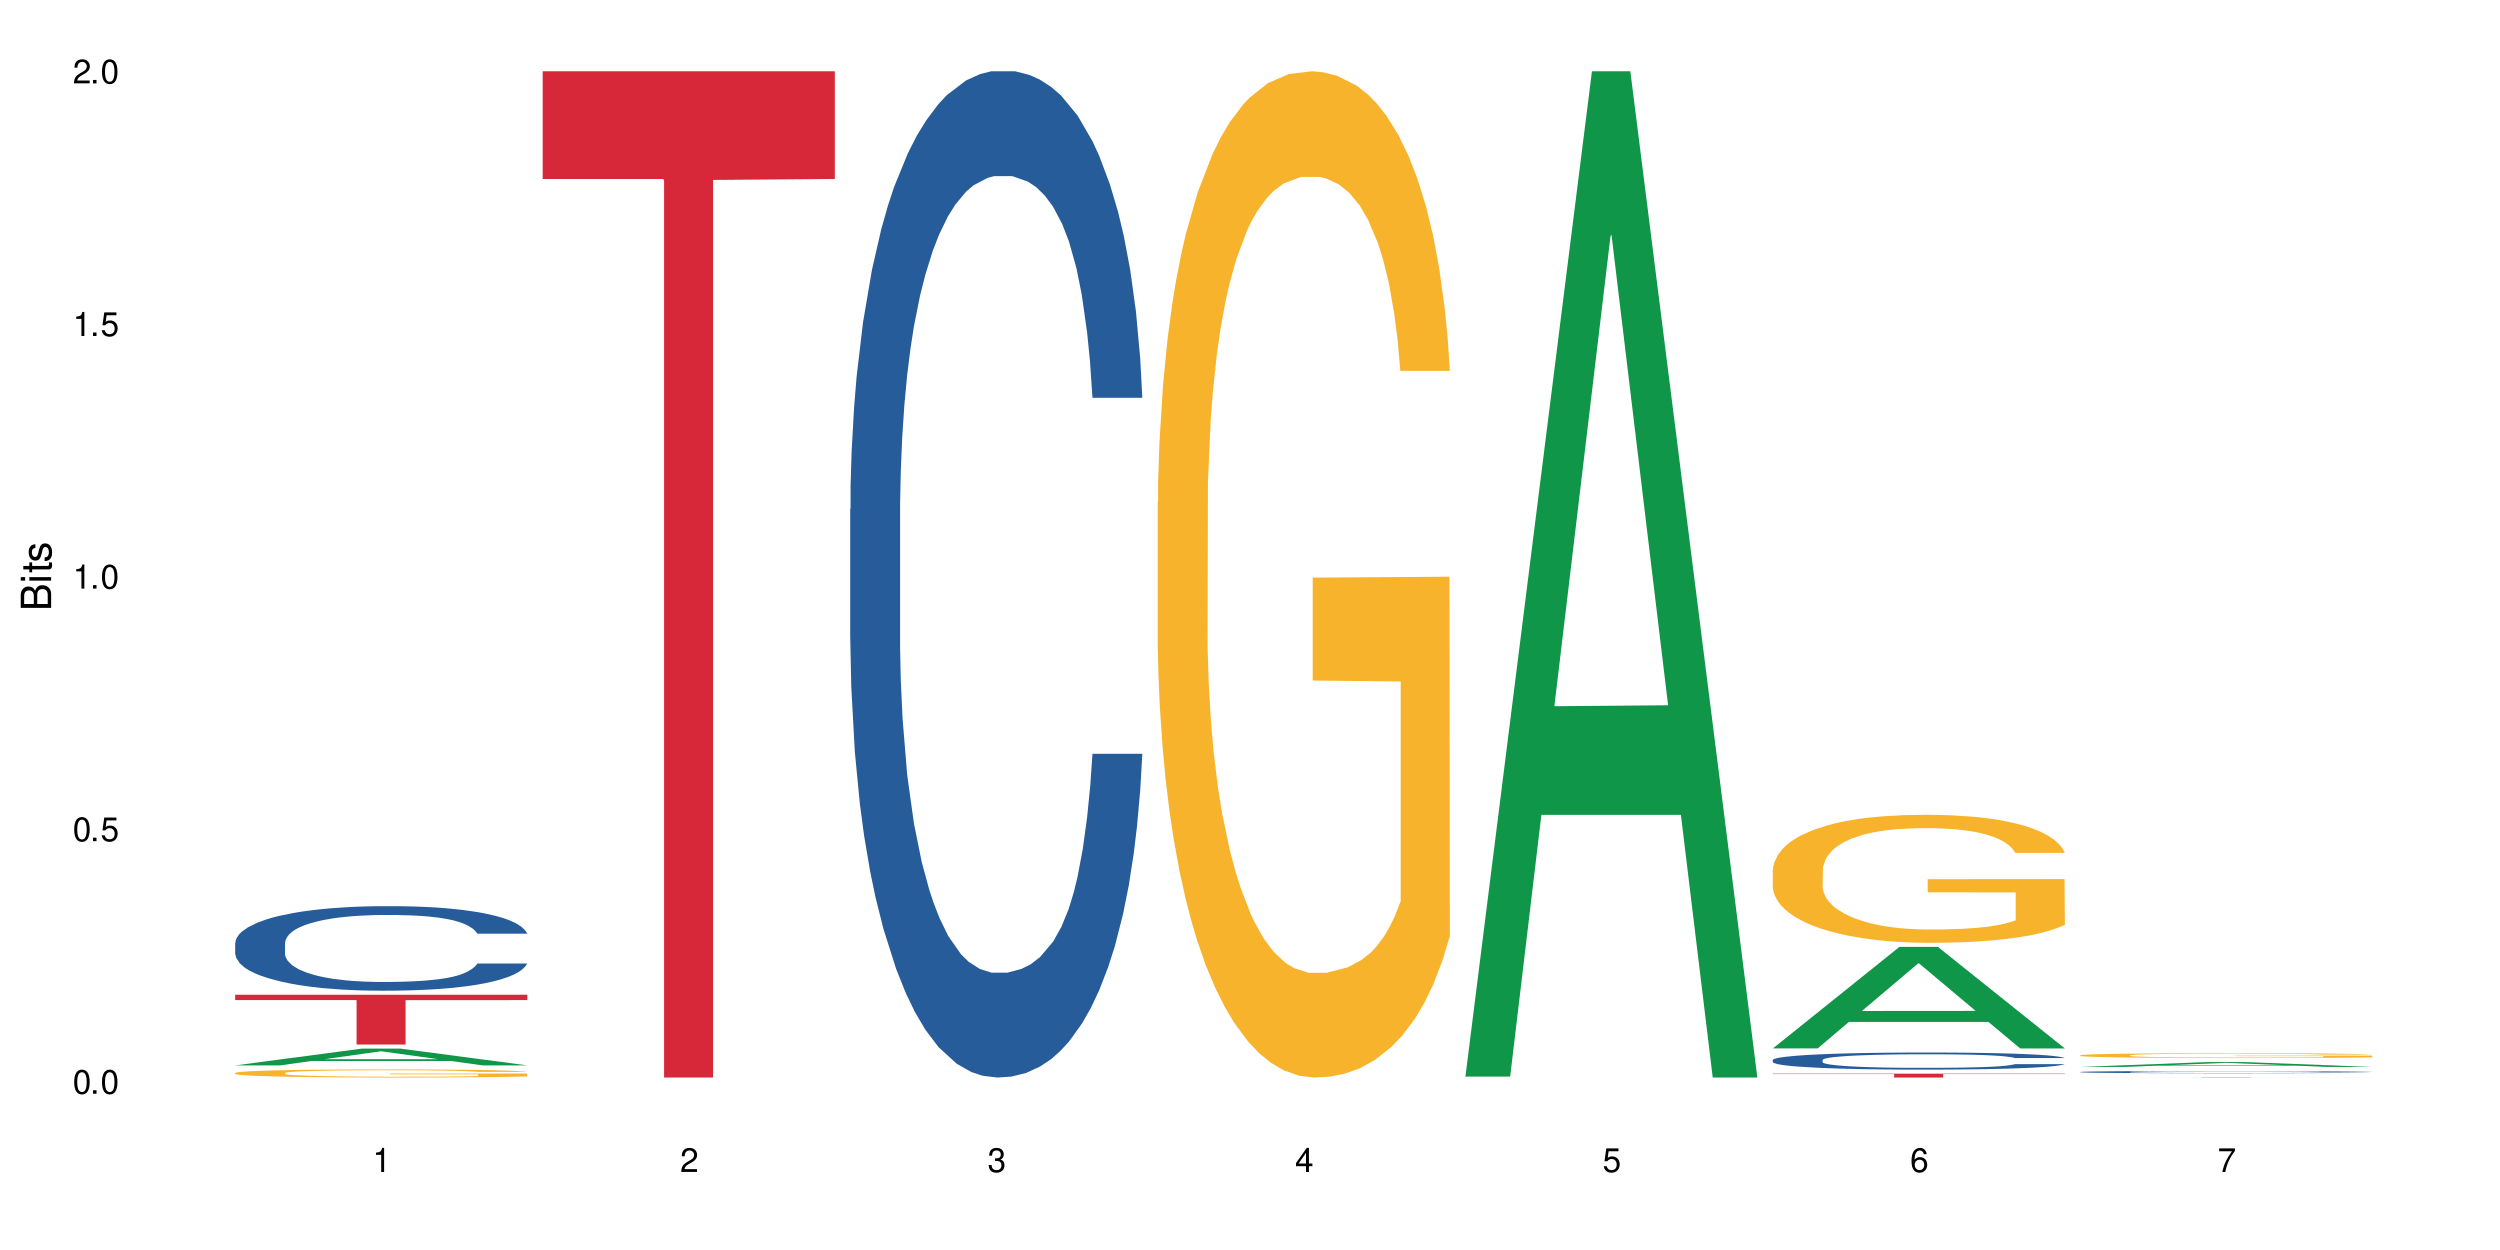 <?xml version="1.0" encoding="UTF-8"?>
<svg xmlns="http://www.w3.org/2000/svg" xmlns:xlink="http://www.w3.org/1999/xlink" width="720" height="360" viewBox="0 0 720 360">
<defs>
<g>
<g id="glyph-0-0">
</g>
<g id="glyph-0-1">
<path d="M 2.641 -6.938 C 2 -6.938 1.422 -6.656 1.078 -6.172 C 0.641 -5.562 0.406 -4.641 0.406 -3.359 C 0.406 -1.016 1.188 0.219 2.641 0.219 C 4.078 0.219 4.859 -1.016 4.859 -3.297 C 4.859 -4.641 4.656 -5.547 4.203 -6.172 C 3.844 -6.656 3.281 -6.938 2.641 -6.938 Z M 2.641 -6.188 C 3.547 -6.188 4 -5.25 4 -3.375 C 4 -1.406 3.562 -0.484 2.625 -0.484 C 1.734 -0.484 1.281 -1.438 1.281 -3.344 C 1.281 -5.25 1.734 -6.188 2.641 -6.188 Z M 2.641 -6.188 "/>
</g>
<g id="glyph-0-2">
<path d="M 1.828 -1 L 0.828 -1 L 0.828 0 L 1.828 0 Z M 1.828 -1 "/>
</g>
<g id="glyph-0-3">
<path d="M 4.562 -6.797 L 1.062 -6.797 L 0.547 -3.094 L 1.328 -3.094 C 1.719 -3.562 2.047 -3.734 2.578 -3.734 C 3.484 -3.734 4.062 -3.109 4.062 -2.094 C 4.062 -1.125 3.484 -0.531 2.578 -0.531 C 1.828 -0.531 1.375 -0.906 1.188 -1.672 L 0.328 -1.672 C 0.453 -1.109 0.547 -0.844 0.75 -0.594 C 1.125 -0.078 1.828 0.219 2.594 0.219 C 3.969 0.219 4.922 -0.781 4.922 -2.219 C 4.922 -3.562 4.031 -4.484 2.719 -4.484 C 2.25 -4.484 1.859 -4.359 1.469 -4.062 L 1.734 -5.969 L 4.562 -5.969 Z M 4.562 -6.797 "/>
</g>
<g id="glyph-0-4">
<path d="M 2.484 -4.938 L 2.484 0 L 3.328 0 L 3.328 -6.938 L 2.766 -6.938 C 2.469 -5.875 2.281 -5.734 0.984 -5.562 L 0.984 -4.938 Z M 2.484 -4.938 "/>
</g>
<g id="glyph-0-5">
<path d="M 4.859 -0.828 L 1.281 -0.828 C 1.359 -1.406 1.672 -1.781 2.5 -2.281 L 3.469 -2.828 C 4.406 -3.344 4.906 -4.062 4.906 -4.906 C 4.906 -5.484 4.672 -6.031 4.266 -6.406 C 3.859 -6.766 3.375 -6.938 2.719 -6.938 C 1.859 -6.938 1.219 -6.625 0.844 -6.031 C 0.609 -5.672 0.5 -5.234 0.484 -4.531 L 1.328 -4.531 C 1.359 -5.016 1.406 -5.281 1.531 -5.516 C 1.75 -5.938 2.188 -6.203 2.703 -6.203 C 3.469 -6.203 4.031 -5.641 4.031 -4.891 C 4.031 -4.344 3.719 -3.859 3.125 -3.516 L 2.234 -3 C 0.812 -2.172 0.406 -1.531 0.328 -0.016 L 4.859 -0.016 Z M 4.859 -0.828 "/>
</g>
<g id="glyph-0-6">
<path d="M 2.125 -3.188 L 2.578 -3.188 C 3.5 -3.188 3.984 -2.766 3.984 -1.922 C 3.984 -1.062 3.469 -0.531 2.594 -0.531 C 1.656 -0.531 1.203 -1 1.156 -2.016 L 0.312 -2.016 C 0.344 -1.453 0.438 -1.094 0.609 -0.781 C 0.953 -0.109 1.625 0.219 2.547 0.219 C 3.953 0.219 4.859 -0.625 4.859 -1.938 C 4.859 -2.828 4.516 -3.297 3.703 -3.594 C 4.344 -3.844 4.656 -4.328 4.656 -5.031 C 4.656 -6.219 3.875 -6.938 2.578 -6.938 C 1.203 -6.938 0.484 -6.172 0.453 -4.703 L 1.297 -4.703 C 1.312 -5.125 1.344 -5.359 1.453 -5.578 C 1.641 -5.969 2.062 -6.203 2.594 -6.203 C 3.344 -6.203 3.797 -5.75 3.797 -5 C 3.797 -4.516 3.609 -4.219 3.25 -4.047 C 3.016 -3.953 2.703 -3.922 2.125 -3.906 Z M 2.125 -3.188 "/>
</g>
<g id="glyph-0-7">
<path d="M 3.141 -1.672 L 3.141 0 L 3.984 0 L 3.984 -1.672 L 4.984 -1.672 L 4.984 -2.438 L 3.984 -2.438 L 3.984 -6.938 L 3.359 -6.938 L 0.266 -2.578 L 0.266 -1.672 Z M 3.141 -2.438 L 1 -2.438 L 3.141 -5.5 Z M 3.141 -2.438 "/>
</g>
<g id="glyph-0-8">
<path d="M 4.781 -5.125 C 4.609 -6.266 3.891 -6.938 2.844 -6.938 C 2.094 -6.938 1.422 -6.578 1.031 -5.953 C 0.594 -5.266 0.406 -4.422 0.406 -3.172 C 0.406 -2 0.578 -1.25 0.984 -0.641 C 1.359 -0.078 1.953 0.219 2.703 0.219 C 3.984 0.219 4.922 -0.75 4.922 -2.094 C 4.922 -3.375 4.062 -4.281 2.844 -4.281 C 2.172 -4.281 1.641 -4.031 1.281 -3.516 C 1.281 -5.234 1.828 -6.188 2.797 -6.188 C 3.391 -6.188 3.797 -5.797 3.938 -5.125 Z M 2.734 -3.531 C 3.547 -3.531 4.062 -2.953 4.062 -2.031 C 4.062 -1.156 3.484 -0.531 2.703 -0.531 C 1.922 -0.531 1.328 -1.188 1.328 -2.078 C 1.328 -2.938 1.906 -3.531 2.734 -3.531 Z M 2.734 -3.531 "/>
</g>
<g id="glyph-0-9">
<path d="M 4.984 -6.797 L 0.438 -6.797 L 0.438 -5.969 L 4.109 -5.969 C 2.5 -3.656 1.828 -2.234 1.328 0 L 2.219 0 C 2.594 -2.172 3.453 -4.047 4.984 -6.094 Z M 4.984 -6.797 "/>
</g>
<g id="glyph-1-0">
</g>
<g id="glyph-1-1">
<path d="M 0 -0.953 L 0 -4.891 C 0 -5.719 -0.234 -6.344 -0.734 -6.797 C -1.188 -7.234 -1.812 -7.469 -2.5 -7.469 C -3.547 -7.469 -4.188 -7 -4.625 -5.875 C -4.984 -6.688 -5.625 -7.094 -6.531 -7.094 C -7.172 -7.094 -7.734 -6.859 -8.141 -6.391 C -8.562 -5.922 -8.75 -5.344 -8.75 -4.5 L -8.75 -0.953 Z M -4.984 -2.062 L -7.766 -2.062 L -7.766 -4.219 C -7.766 -4.844 -7.688 -5.203 -7.453 -5.5 C -7.219 -5.812 -6.859 -5.969 -6.375 -5.969 C -5.891 -5.969 -5.531 -5.812 -5.297 -5.5 C -5.062 -5.203 -4.984 -4.844 -4.984 -4.219 Z M -0.984 -2.062 L -4 -2.062 L -4 -4.781 C -4 -5.766 -3.438 -6.359 -2.484 -6.359 C -1.547 -6.359 -0.984 -5.766 -0.984 -4.781 Z M -0.984 -2.062 "/>
</g>
<g id="glyph-1-2">
<path d="M -6.281 -1.797 L -6.281 -0.797 L 0 -0.797 L 0 -1.797 Z M -8.75 -1.797 L -8.75 -0.797 L -7.484 -0.797 L -7.484 -1.797 Z M -8.75 -1.797 "/>
</g>
<g id="glyph-1-3">
<path d="M -6.281 -3.047 L -6.281 -2.016 L -8.016 -2.016 L -8.016 -1.016 L -6.281 -1.016 L -6.281 -0.172 L -5.469 -0.172 L -5.469 -1.016 L -0.719 -1.016 C -0.078 -1.016 0.281 -1.453 0.281 -2.234 C 0.281 -2.5 0.25 -2.719 0.188 -3.047 L -0.641 -3.047 C -0.609 -2.906 -0.594 -2.766 -0.594 -2.562 C -0.594 -2.141 -0.719 -2.016 -1.156 -2.016 L -5.469 -2.016 L -5.469 -3.047 Z M -6.281 -3.047 "/>
</g>
<g id="glyph-1-4">
<path d="M -4.531 -5.25 C -5.766 -5.25 -6.469 -4.422 -6.469 -2.969 C -6.469 -1.516 -5.719 -0.562 -4.547 -0.562 C -3.562 -0.562 -3.094 -1.062 -2.734 -2.562 L -2.516 -3.484 C -2.344 -4.188 -2.094 -4.469 -1.641 -4.469 C -1.047 -4.469 -0.641 -3.875 -0.641 -3 C -0.641 -2.453 -0.797 -2 -1.062 -1.75 C -1.25 -1.594 -1.422 -1.531 -1.875 -1.469 L -1.875 -0.406 C -0.422 -0.453 0.281 -1.266 0.281 -2.922 C 0.281 -4.5 -0.5 -5.516 -1.719 -5.516 C -2.656 -5.516 -3.172 -4.984 -3.469 -3.734 L -3.703 -2.766 C -3.891 -1.953 -4.156 -1.609 -4.594 -1.609 C -5.188 -1.609 -5.547 -2.125 -5.547 -2.938 C -5.547 -3.75 -5.203 -4.172 -4.531 -4.203 Z M -4.531 -5.25 "/>
</g>
</g>
</defs>
<rect x="-72" y="-36" width="864" height="432" fill="rgb(100%, 100%, 100%)" fill-opacity="1"/>
<path fill-rule="nonzero" fill="rgb(6.275%, 58.824%, 28.235%)" fill-opacity="1" d="M 67.73 306.828 L 67.82 306.824 L 104.227 301.996 L 115.281 301.996 L 151.867 306.832 L 139.012 306.832 L 129.844 305.57 L 89.664 305.57 L 80.676 306.828 L 67.73 306.828 L 93.527 305.047 L 126.156 305.043 L 109.887 302.785 L 109.707 302.781 L 109.527 302.793 L 93.438 305.043 L 93.527 305.047 Z M 67.73 306.828 "/>
<path fill-rule="nonzero" fill="rgb(14.51%, 36.078%, 60%)" fill-opacity="1" d="M 67.73 271.578 L 67.832 271.555 L 67.832 271.02 L 68.141 270.176 L 68.859 269.109 L 69.578 268.375 L 71.426 267.062 L 73.988 265.793 L 76.656 264.812 L 78.605 264.234 L 80.352 263.789 L 84.352 262.965 L 86.918 262.543 L 89.688 262.164 L 93.074 261.789 L 95.535 261.566 L 101.078 261.207 L 105.18 261.055 L 108.363 260.988 L 115.238 260.988 L 119.34 261.074 L 122.316 261.188 L 125.598 261.363 L 128.371 261.566 L 133.191 262.055 L 137.5 262.676 L 139.449 263.035 L 142.527 263.723 L 144.891 264.391 L 146.531 264.969 L 148.379 265.793 L 150.02 266.793 L 151.25 267.93 L 151.867 268.887 L 137.5 268.887 L 136.785 267.996 L 135.961 267.305 L 134.422 266.395 L 132.883 265.746 L 130.73 265.102 L 128.781 264.68 L 126.113 264.258 L 123.754 263.988 L 121.289 263.789 L 118.93 263.656 L 114.414 263.523 L 109.184 263.523 L 107.234 263.566 L 103.23 263.746 L 101.078 263.902 L 98 264.211 L 95.844 264.5 L 93.281 264.945 L 91.535 265.324 L 89.379 265.902 L 87.84 266.414 L 86.098 267.148 L 85.07 267.707 L 84.148 268.328 L 83.328 269.062 L 82.711 269.84 L 82.301 270.664 L 82.094 271.465 L 82.094 274.914 L 82.301 275.715 L 82.812 276.648 L 84.148 278.008 L 86.098 279.188 L 88.355 280.121 L 90.508 280.789 L 91.742 281.102 L 93.383 281.457 L 95.945 281.902 L 99.641 282.348 L 101.797 282.523 L 105.078 282.703 L 108.465 282.793 L 112.98 282.793 L 116.98 282.703 L 119.648 282.59 L 122.418 282.414 L 126.215 282.035 L 128.574 281.68 L 130.629 281.254 L 132.168 280.832 L 133.191 280.477 L 134.73 279.789 L 135.961 279.031 L 136.887 278.254 L 137.5 277.496 L 151.867 277.496 L 151.25 278.387 L 150.328 279.254 L 149.402 279.898 L 147.969 280.676 L 146.324 281.367 L 143.965 282.145 L 142.016 282.656 L 139.449 283.215 L 137.09 283.637 L 134.527 284.016 L 130.73 284.461 L 128.266 284.684 L 125.598 284.883 L 122.418 285.059 L 118.418 285.215 L 114.109 285.305 L 110.105 285.328 L 105.797 285.281 L 102.617 285.195 L 98.41 284.992 L 93.176 284.594 L 89.379 284.172 L 86.406 283.746 L 83.84 283.305 L 80.969 282.703 L 77.273 281.723 L 75.016 280.965 L 73.477 280.344 L 71.734 279.477 L 70.5 278.695 L 69.066 277.449 L 68.039 275.871 L 67.73 274.648 Z M 67.73 271.578 "/>
<path fill-rule="nonzero" fill="rgb(96.863%, 70.196%, 16.863%)" fill-opacity="1" d="M 67.73 308.996 L 67.832 308.996 L 67.832 308.953 L 68.242 308.855 L 69.27 308.723 L 70.605 308.613 L 72.039 308.527 L 72.965 308.484 L 74.504 308.422 L 75.836 308.375 L 79.223 308.277 L 83.531 308.188 L 85.891 308.148 L 88.559 308.113 L 92.355 308.074 L 94.102 308.059 L 99.438 308.023 L 105.488 308.004 L 112.16 307.996 L 115.238 307.996 L 119.441 308.008 L 125.188 308.031 L 128.473 308.051 L 131.039 308.074 L 133.707 308.102 L 136.988 308.145 L 140.066 308.195 L 142.527 308.246 L 144.992 308.309 L 147.043 308.379 L 148.789 308.453 L 150.328 308.543 L 151.25 308.617 L 151.867 308.691 L 137.605 308.691 L 136.785 308.617 L 135.859 308.559 L 134.32 308.488 L 132.781 308.438 L 131.242 308.398 L 128.371 308.34 L 125.906 308.309 L 122.828 308.277 L 119.855 308.258 L 116.469 308.246 L 114.414 308.242 L 108.977 308.242 L 104.055 308.258 L 101.18 308.273 L 99.129 308.289 L 96.254 308.32 L 94.512 308.348 L 93.484 308.363 L 90.406 308.43 L 88.355 308.492 L 87.227 308.531 L 85.789 308.594 L 84.762 308.652 L 83.633 308.738 L 83.02 308.801 L 82.199 308.949 L 82.094 309.332 L 82.402 309.414 L 83.02 309.5 L 83.84 309.578 L 85.07 309.656 L 86.301 309.719 L 88.457 309.805 L 90.305 309.859 L 91.742 309.895 L 94.512 309.953 L 95.641 309.973 L 98.309 310.012 L 101.078 310.039 L 104.465 310.066 L 107.027 310.078 L 111.133 310.09 L 116.363 310.09 L 122.52 310.078 L 126.422 310.059 L 129.09 310.043 L 130.832 310.027 L 132.988 310.004 L 134.527 309.984 L 135.961 309.957 L 137.707 309.922 L 137.707 309.414 L 112.363 309.41 L 112.363 309.172 L 151.762 309.168 L 151.867 310.004 L 149.711 310.062 L 147.043 310.117 L 144.48 310.16 L 141.812 310.195 L 138.016 310.238 L 134.938 310.262 L 130.215 310.293 L 125.906 310.312 L 121.395 310.324 L 117.391 310.332 L 112.672 310.332 L 108.465 310.328 L 103.949 310.316 L 100.359 310.297 L 97.074 310.277 L 93.793 310.25 L 89.688 310.203 L 87.02 310.168 L 84.25 310.125 L 81.48 310.07 L 79.016 310.012 L 77.375 309.969 L 75.734 309.918 L 73.988 309.852 L 72.348 309.781 L 71.117 309.715 L 69.988 309.641 L 69.168 309.57 L 68.348 309.473 L 67.938 309.395 L 67.73 309.328 Z M 67.73 308.996 "/>
<path fill-rule="nonzero" fill="rgb(83.922%, 15.686%, 22.353%)" fill-opacity="1" d="M 67.73 286.492 L 151.867 286.492 L 151.867 288.027 L 116.801 288.039 L 116.801 300.832 L 102.695 300.832 L 102.695 288.055 L 102.488 288.027 L 67.73 288.027 Z M 67.73 286.492 "/>
<path fill-rule="nonzero" fill="rgb(83.922%, 15.686%, 22.353%)" fill-opacity="1" d="M 156.293 20.527 L 240.43 20.527 L 240.43 51.547 L 205.363 51.82 L 205.363 310.332 L 191.258 310.332 L 191.258 52.094 L 191.051 51.547 L 156.293 51.547 Z M 156.293 20.527 "/>
<path fill-rule="nonzero" fill="rgb(14.51%, 36.078%, 60%)" fill-opacity="1" d="M 244.859 146.621 L 244.961 146.355 L 244.961 140 L 245.27 129.934 L 245.988 117.215 L 246.703 108.477 L 248.551 92.844 L 251.117 77.746 L 253.785 66.09 L 255.734 59.203 L 257.477 53.902 L 261.48 44.102 L 264.043 39.07 L 266.816 34.566 L 270.199 30.062 L 272.664 27.414 L 278.203 23.176 L 282.309 21.32 L 285.488 20.527 L 292.363 20.527 L 296.469 21.586 L 299.441 22.91 L 302.727 25.031 L 305.496 27.414 L 310.32 33.242 L 314.629 40.66 L 316.578 44.898 L 319.656 53.109 L 322.016 61.055 L 323.656 67.945 L 325.504 77.746 L 327.145 89.668 L 328.379 103.176 L 328.992 114.566 L 314.629 114.566 L 313.91 103.973 L 313.09 95.758 L 311.551 84.898 L 310.012 77.215 L 307.855 69.535 L 305.906 64.5 L 303.238 59.469 L 300.879 56.289 L 298.418 53.902 L 296.059 52.316 L 291.543 50.727 L 286.309 50.727 L 284.359 51.254 L 280.359 53.375 L 278.203 55.23 L 275.125 58.938 L 272.973 62.383 L 270.406 67.68 L 268.66 72.184 L 266.508 79.07 L 264.969 85.164 L 263.223 93.906 L 262.199 100.527 L 261.273 107.945 L 260.453 116.688 L 259.84 125.957 L 259.426 135.762 L 259.223 145.297 L 259.223 186.355 L 259.426 195.895 L 259.941 207.02 L 261.273 223.18 L 263.223 237.219 L 265.48 248.344 L 267.637 256.293 L 268.867 260 L 270.508 264.238 L 273.074 269.535 L 276.77 274.836 L 278.922 276.953 L 282.207 279.074 L 285.59 280.133 L 290.105 280.133 L 294.109 279.074 L 296.773 277.75 L 299.547 275.629 L 303.344 271.125 L 305.703 266.887 L 307.754 261.855 L 309.293 256.82 L 310.32 252.582 L 311.859 244.371 L 313.09 235.363 L 314.012 226.094 L 314.629 217.086 L 328.992 217.086 L 328.379 227.684 L 327.453 238.012 L 326.531 245.695 L 325.094 254.969 L 323.453 263.18 L 321.094 272.449 L 319.145 278.543 L 316.578 285.168 L 314.219 290.199 L 311.652 294.703 L 307.855 300 L 305.395 302.648 L 302.727 305.035 L 299.547 307.152 L 295.543 309.008 L 291.234 310.066 L 287.234 310.332 L 282.926 309.801 L 279.742 308.742 L 275.535 306.359 L 270.305 301.59 L 266.508 296.559 L 263.531 291.523 L 260.965 286.227 L 258.094 279.074 L 254.398 267.418 L 252.145 258.41 L 250.605 250.992 L 248.859 240.664 L 247.629 231.391 L 246.191 216.555 L 245.164 197.746 L 244.859 183.18 Z M 244.859 146.621 "/>
<path fill-rule="nonzero" fill="rgb(96.863%, 70.196%, 16.863%)" fill-opacity="1" d="M 333.422 144.652 L 333.523 144.387 L 333.523 139.094 L 333.934 127.184 L 334.961 110.777 L 336.293 97.277 L 337.73 86.691 L 338.652 81.133 L 340.191 73.195 L 341.527 67.371 L 344.914 55.461 L 349.223 44.348 L 351.582 39.582 L 354.25 35.082 L 358.047 30.055 L 359.789 28.203 L 365.125 23.965 L 371.18 21.32 L 377.848 20.527 L 380.926 20.789 L 385.133 21.848 L 390.879 24.762 L 394.164 27.406 L 396.727 30.055 L 399.395 33.496 L 402.68 38.789 L 405.758 45.141 L 408.219 51.492 L 410.684 59.43 L 412.734 67.902 L 414.477 77.164 L 416.016 88.281 L 416.941 97.543 L 417.555 106.805 L 403.293 106.805 L 402.473 97.543 L 401.551 90.398 L 400.012 81.664 L 398.473 75.312 L 396.934 70.281 L 394.059 63.402 L 391.598 59.168 L 388.52 55.461 L 385.543 53.078 L 382.156 51.492 L 380.105 50.961 L 374.668 50.961 L 369.742 52.816 L 366.871 54.934 L 364.816 57.051 L 361.945 61.02 L 360.199 64.195 L 359.176 66.312 L 356.098 74.516 L 354.043 81.93 L 352.914 86.957 L 351.48 94.898 L 350.453 102.043 L 349.324 112.629 L 348.711 120.57 L 347.887 138.566 L 347.785 186.207 L 348.094 196.262 L 348.711 207.113 L 349.531 216.641 L 350.762 226.699 L 351.992 234.375 L 354.148 244.695 L 355.992 251.578 L 357.43 256.078 L 360.199 263.223 L 361.328 265.605 L 363.996 270.367 L 366.766 274.074 L 370.152 277.25 L 372.719 278.836 L 376.824 280.16 L 382.055 280.16 L 388.211 278.574 L 392.109 276.457 L 394.777 274.34 L 396.523 272.484 L 398.676 269.574 L 400.215 266.926 L 401.652 264.016 L 403.398 259.516 L 403.398 196.262 L 378.055 195.996 L 378.055 166.355 L 417.453 166.09 L 417.555 269.574 L 415.402 276.719 L 412.734 283.602 L 410.168 288.895 L 407.5 293.395 L 403.703 298.422 L 400.625 301.598 L 395.906 305.305 L 391.598 307.688 L 387.082 309.273 L 383.082 310.066 L 378.363 310.332 L 374.156 309.805 L 369.641 308.215 L 366.051 306.098 L 362.766 303.453 L 359.484 300.012 L 355.379 294.453 L 352.711 289.953 L 349.941 284.395 L 347.172 277.777 L 344.707 270.633 L 343.066 265.074 L 341.426 258.723 L 339.68 250.781 L 338.039 241.785 L 336.809 233.578 L 335.68 224.316 L 334.859 215.582 L 334.035 203.672 L 333.625 194.145 L 333.422 185.941 Z M 333.422 144.652 "/>
<path fill-rule="nonzero" fill="rgb(6.275%, 58.824%, 28.235%)" fill-opacity="1" d="M 421.984 310.059 L 422.074 309.789 L 458.48 20.527 L 469.535 20.527 L 506.121 310.332 L 493.266 310.332 L 484.098 234.684 L 443.918 234.684 L 434.93 310.059 L 421.984 310.059 L 447.781 203.391 L 480.41 203.117 L 464.141 67.875 L 463.961 67.602 L 463.781 68.418 L 447.691 203.117 L 447.781 203.391 Z M 421.984 310.059 "/>
<path fill-rule="nonzero" fill="rgb(6.275%, 58.824%, 28.235%)" fill-opacity="1" d="M 510.547 301.938 L 510.637 301.91 L 547.043 272.695 L 558.098 272.695 L 594.684 301.965 L 581.828 301.965 L 572.66 294.324 L 532.48 294.324 L 523.492 301.938 L 510.547 301.938 L 536.348 291.164 L 568.977 291.137 L 552.707 277.477 L 552.527 277.449 L 552.348 277.531 L 536.258 291.137 L 536.348 291.164 Z M 510.547 301.938 "/>
<path fill-rule="nonzero" fill="rgb(14.51%, 36.078%, 60%)" fill-opacity="1" d="M 510.547 305.27 L 510.652 305.266 L 510.652 305.156 L 510.957 304.984 L 511.676 304.77 L 512.395 304.621 L 514.242 304.355 L 516.809 304.098 L 519.473 303.902 L 521.426 303.785 L 523.168 303.695 L 527.168 303.527 L 529.734 303.441 L 532.504 303.367 L 535.891 303.289 L 538.355 303.246 L 543.895 303.172 L 548 303.141 L 551.18 303.129 L 558.055 303.129 L 562.156 303.145 L 565.133 303.168 L 568.418 303.203 L 571.188 303.246 L 576.008 303.344 L 580.32 303.469 L 582.27 303.543 L 585.348 303.68 L 587.707 303.816 L 589.348 303.934 L 591.195 304.098 L 592.836 304.301 L 594.066 304.531 L 594.684 304.727 L 580.32 304.727 L 579.602 304.543 L 578.781 304.406 L 577.242 304.223 L 575.703 304.09 L 573.547 303.961 L 571.598 303.875 L 568.93 303.789 L 566.57 303.734 L 564.105 303.695 L 561.746 303.668 L 557.234 303.641 L 552 303.641 L 550.051 303.648 L 546.051 303.684 L 543.895 303.719 L 540.816 303.781 L 538.66 303.84 L 536.098 303.93 L 534.352 304.004 L 532.199 304.121 L 530.66 304.227 L 528.914 304.375 L 527.887 304.488 L 526.965 304.613 L 526.145 304.762 L 525.527 304.918 L 525.117 305.086 L 524.914 305.246 L 524.914 305.945 L 525.117 306.105 L 525.629 306.297 L 526.965 306.57 L 528.914 306.809 L 531.172 306.996 L 533.324 307.133 L 534.559 307.195 L 536.199 307.266 L 538.766 307.355 L 542.457 307.445 L 544.613 307.484 L 547.895 307.52 L 551.281 307.535 L 555.797 307.535 L 559.797 307.52 L 562.465 307.496 L 565.234 307.461 L 569.031 307.383 L 571.391 307.312 L 573.445 307.227 L 574.984 307.141 L 576.008 307.07 L 577.547 306.93 L 578.781 306.777 L 579.703 306.621 L 580.32 306.465 L 594.684 306.465 L 594.066 306.645 L 593.145 306.82 L 592.223 306.953 L 590.785 307.109 L 589.145 307.25 L 586.781 307.406 L 584.832 307.512 L 582.27 307.621 L 579.91 307.707 L 577.344 307.785 L 573.547 307.875 L 571.086 307.918 L 568.418 307.961 L 565.234 307.996 L 561.234 308.027 L 556.926 308.047 L 552.922 308.051 L 548.613 308.043 L 545.434 308.023 L 541.227 307.984 L 535.992 307.902 L 532.199 307.816 L 529.223 307.73 L 526.656 307.641 L 523.785 307.52 L 520.09 307.32 L 517.832 307.168 L 516.293 307.043 L 514.551 306.867 L 513.316 306.711 L 511.883 306.457 L 510.855 306.137 L 510.547 305.891 Z M 510.547 305.27 "/>
<path fill-rule="nonzero" fill="rgb(96.863%, 70.196%, 16.863%)" fill-opacity="1" d="M 510.547 250.449 L 510.652 250.414 L 510.652 249.742 L 511.062 248.227 L 512.086 246.141 L 513.422 244.422 L 514.855 243.074 L 515.781 242.367 L 517.32 241.355 L 518.652 240.617 L 522.039 239.102 L 526.348 237.688 L 528.707 237.078 L 531.375 236.508 L 535.172 235.867 L 536.918 235.633 L 542.254 235.094 L 548.305 234.758 L 554.977 234.656 L 558.055 234.688 L 562.262 234.824 L 568.008 235.195 L 571.289 235.531 L 573.855 235.867 L 576.523 236.305 L 579.805 236.98 L 582.883 237.785 L 585.348 238.594 L 587.809 239.605 L 589.859 240.684 L 591.605 241.863 L 593.145 243.277 L 594.066 244.453 L 594.684 245.633 L 580.422 245.633 L 579.602 244.453 L 578.676 243.547 L 577.137 242.434 L 575.598 241.625 L 574.059 240.984 L 571.188 240.109 L 568.723 239.57 L 565.645 239.102 L 562.672 238.797 L 559.285 238.594 L 557.234 238.527 L 551.793 238.527 L 546.871 238.762 L 543.996 239.031 L 541.945 239.301 L 539.07 239.809 L 537.328 240.211 L 536.301 240.48 L 533.223 241.523 L 531.172 242.469 L 530.043 243.109 L 528.605 244.117 L 527.582 245.027 L 526.453 246.375 L 525.836 247.387 L 525.016 249.676 L 524.914 255.738 L 525.219 257.016 L 525.836 258.398 L 526.656 259.609 L 527.887 260.891 L 529.121 261.867 L 531.273 263.18 L 533.121 264.055 L 534.559 264.629 L 537.328 265.535 L 538.457 265.84 L 541.125 266.445 L 543.895 266.918 L 547.281 267.32 L 549.844 267.523 L 553.949 267.691 L 559.184 267.691 L 565.34 267.488 L 569.238 267.223 L 571.906 266.953 L 573.648 266.715 L 575.805 266.344 L 577.344 266.008 L 578.781 265.637 L 580.523 265.066 L 580.523 257.016 L 555.18 256.984 L 555.18 253.211 L 594.582 253.176 L 594.684 266.344 L 592.527 267.254 L 589.859 268.129 L 587.297 268.805 L 584.629 269.375 L 580.832 270.016 L 577.754 270.422 L 573.035 270.891 L 568.723 271.195 L 564.211 271.398 L 560.207 271.496 L 555.488 271.531 L 551.281 271.465 L 546.766 271.262 L 543.176 270.992 L 539.895 270.656 L 536.609 270.219 L 532.504 269.512 L 529.836 268.938 L 527.066 268.23 L 524.297 267.391 L 521.836 266.48 L 520.191 265.773 L 518.551 264.965 L 516.809 263.953 L 515.164 262.809 L 513.934 261.766 L 512.805 260.586 L 511.984 259.477 L 511.164 257.961 L 510.754 256.746 L 510.547 255.703 Z M 510.547 250.449 "/>
<path fill-rule="nonzero" fill="rgb(83.922%, 15.686%, 22.353%)" fill-opacity="1" d="M 510.547 309.215 L 594.684 309.215 L 594.684 309.332 L 559.617 309.336 L 559.617 310.332 L 545.512 310.332 L 545.512 309.336 L 545.305 309.332 L 510.547 309.332 Z M 510.547 309.215 "/>
<path fill-rule="nonzero" fill="rgb(6.275%, 58.824%, 28.235%)" fill-opacity="1" d="M 599.113 307.273 L 599.203 307.273 L 635.605 305.879 L 646.664 305.879 L 683.246 307.277 L 670.395 307.277 L 661.223 306.91 L 621.043 306.91 L 612.055 307.273 L 599.113 307.273 L 624.91 306.762 L 657.539 306.758 L 641.27 306.109 L 641.09 306.105 L 640.91 306.109 L 624.82 306.758 L 624.91 306.762 Z M 599.113 307.273 "/>
<path fill-rule="nonzero" fill="rgb(14.51%, 36.078%, 60%)" fill-opacity="1" d="M 599.113 308.723 L 599.215 308.723 L 599.215 308.711 L 599.523 308.688 L 600.238 308.656 L 600.957 308.637 L 602.805 308.602 L 605.371 308.57 L 608.039 308.543 L 609.988 308.527 L 611.73 308.516 L 615.734 308.492 L 618.297 308.48 L 621.07 308.473 L 624.453 308.461 L 626.918 308.457 L 632.457 308.445 L 636.562 308.441 L 650.723 308.441 L 653.695 308.445 L 656.98 308.449 L 659.75 308.457 L 664.574 308.469 L 668.883 308.484 L 670.832 308.496 L 673.91 308.512 L 676.27 308.531 L 677.91 308.547 L 679.758 308.57 L 681.398 308.598 L 682.633 308.625 L 683.246 308.652 L 668.883 308.652 L 668.164 308.629 L 667.344 308.609 L 665.805 308.586 L 664.266 308.566 L 662.109 308.551 L 660.16 308.539 L 657.492 308.527 L 655.133 308.52 L 652.672 308.516 L 650.312 308.512 L 645.797 308.508 L 638.613 308.508 L 634.613 308.516 L 632.457 308.52 L 629.379 308.527 L 627.227 308.535 L 624.66 308.547 L 622.914 308.555 L 620.762 308.57 L 619.223 308.586 L 617.477 308.605 L 616.453 308.621 L 615.527 308.637 L 614.707 308.656 L 614.09 308.68 L 613.68 308.699 L 613.477 308.723 L 613.477 308.812 L 613.68 308.836 L 614.195 308.859 L 615.527 308.898 L 617.477 308.93 L 619.734 308.953 L 621.891 308.973 L 623.121 308.98 L 624.762 308.988 L 627.328 309 L 631.02 309.012 L 633.176 309.02 L 636.461 309.023 L 648.359 309.023 L 651.027 309.02 L 653.801 309.016 L 657.594 309.004 L 659.957 308.996 L 662.008 308.984 L 663.547 308.973 L 664.574 308.965 L 666.113 308.945 L 667.344 308.926 L 668.266 308.902 L 668.883 308.883 L 683.246 308.883 L 682.633 308.906 L 681.707 308.93 L 680.785 308.949 L 679.348 308.969 L 677.707 308.988 L 675.348 309.008 L 673.398 309.023 L 670.832 309.035 L 668.473 309.047 L 665.906 309.059 L 662.109 309.07 L 659.648 309.074 L 656.98 309.082 L 653.801 309.086 L 649.797 309.09 L 645.488 309.094 L 637.176 309.094 L 633.996 309.09 L 629.789 309.086 L 624.559 309.074 L 620.762 309.062 L 617.785 309.051 L 615.219 309.039 L 612.348 309.023 L 608.652 308.996 L 606.395 308.977 L 604.855 308.961 L 603.113 308.938 L 601.883 308.914 L 600.445 308.883 L 599.418 308.84 L 599.113 308.809 Z M 599.113 308.723 "/>
<path fill-rule="nonzero" fill="rgb(96.863%, 70.196%, 16.863%)" fill-opacity="1" d="M 599.113 303.918 L 599.215 303.914 L 599.215 303.891 L 599.625 303.832 L 600.652 303.754 L 601.984 303.688 L 603.422 303.637 L 604.344 303.609 L 605.883 303.574 L 607.219 303.543 L 610.602 303.488 L 614.914 303.434 L 617.273 303.41 L 619.941 303.391 L 623.738 303.363 L 625.48 303.355 L 630.816 303.336 L 636.871 303.324 L 643.539 303.32 L 646.617 303.32 L 650.824 303.324 L 656.57 303.34 L 659.852 303.352 L 662.418 303.363 L 665.086 303.383 L 668.367 303.406 L 671.445 303.438 L 673.91 303.469 L 676.371 303.508 L 678.426 303.547 L 680.168 303.59 L 681.707 303.645 L 682.633 303.691 L 683.246 303.734 L 668.984 303.734 L 668.164 303.691 L 667.242 303.656 L 665.703 303.613 L 664.164 303.582 L 662.625 303.559 L 659.75 303.523 L 657.289 303.504 L 654.211 303.488 L 651.234 303.477 L 647.848 303.469 L 645.797 303.465 L 640.359 303.465 L 635.434 303.473 L 632.559 303.484 L 630.508 303.496 L 627.637 303.516 L 625.891 303.527 L 624.863 303.539 L 621.785 303.578 L 619.734 303.613 L 618.605 303.641 L 617.168 303.676 L 616.145 303.711 L 615.016 303.762 L 614.398 303.801 L 613.578 303.887 L 613.477 304.117 L 613.785 304.164 L 614.398 304.219 L 615.219 304.266 L 616.453 304.312 L 617.684 304.348 L 619.836 304.398 L 621.684 304.434 L 623.121 304.453 L 625.891 304.488 L 627.02 304.5 L 629.688 304.523 L 632.457 304.539 L 635.844 304.555 L 638.41 304.562 L 642.512 304.57 L 647.746 304.57 L 653.902 304.562 L 657.801 304.551 L 660.469 304.543 L 662.211 304.531 L 664.367 304.52 L 665.906 304.508 L 667.344 304.492 L 669.086 304.469 L 669.086 304.164 L 643.742 304.164 L 643.742 304.023 L 683.145 304.02 L 683.246 304.52 L 681.094 304.555 L 678.426 304.586 L 675.859 304.613 L 673.191 304.633 L 669.395 304.656 L 666.316 304.672 L 661.598 304.691 L 657.289 304.703 L 652.773 304.711 L 648.773 304.715 L 639.844 304.715 L 635.332 304.707 L 631.738 304.695 L 628.457 304.684 L 625.172 304.664 L 621.07 304.641 L 618.402 304.617 L 615.629 304.59 L 612.859 304.559 L 610.398 304.523 L 608.758 304.496 L 607.113 304.465 L 605.371 304.43 L 603.73 304.387 L 602.496 304.344 L 601.367 304.301 L 600.547 304.258 L 599.727 304.203 L 599.316 304.156 L 599.113 304.117 Z M 599.113 303.918 "/>
<path fill-rule="nonzero" fill="rgb(83.922%, 15.686%, 22.353%)" fill-opacity="1" d="M 599.113 310.258 L 683.246 310.258 L 683.246 310.266 L 648.184 310.266 L 648.184 310.332 L 634.074 310.332 L 634.074 310.266 L 599.113 310.266 Z M 599.113 310.258 "/>
<g fill="rgb(0%, 0%, 0%)" fill-opacity="1">
<use xlink:href="#glyph-0-1" x="20.965" y="314.993"/>
<use xlink:href="#glyph-0-2" x="25.965" y="314.993"/>
<use xlink:href="#glyph-0-1" x="28.965" y="314.993"/>
</g>
<g fill="rgb(0%, 0%, 0%)" fill-opacity="1">
<use xlink:href="#glyph-0-1" x="20.965" y="242.251"/>
<use xlink:href="#glyph-0-2" x="25.965" y="242.251"/>
<use xlink:href="#glyph-0-3" x="28.965" y="242.251"/>
</g>
<g fill="rgb(0%, 0%, 0%)" fill-opacity="1">
<use xlink:href="#glyph-0-4" x="20.965" y="169.509"/>
<use xlink:href="#glyph-0-2" x="25.965" y="169.509"/>
<use xlink:href="#glyph-0-1" x="28.965" y="169.509"/>
</g>
<g fill="rgb(0%, 0%, 0%)" fill-opacity="1">
<use xlink:href="#glyph-0-4" x="20.965" y="96.767"/>
<use xlink:href="#glyph-0-2" x="25.965" y="96.767"/>
<use xlink:href="#glyph-0-3" x="28.965" y="96.767"/>
</g>
<g fill="rgb(0%, 0%, 0%)" fill-opacity="1">
<use xlink:href="#glyph-0-5" x="20.965" y="24.024"/>
<use xlink:href="#glyph-0-2" x="25.965" y="24.024"/>
<use xlink:href="#glyph-0-1" x="28.965" y="24.024"/>
</g>
<g fill="rgb(0%, 0%, 0%)" fill-opacity="1">
<use xlink:href="#glyph-0-4" x="107.297" y="337.532"/>
</g>
<g fill="rgb(0%, 0%, 0%)" fill-opacity="1">
<use xlink:href="#glyph-0-5" x="195.863" y="337.532"/>
</g>
<g fill="rgb(0%, 0%, 0%)" fill-opacity="1">
<use xlink:href="#glyph-0-6" x="284.426" y="337.532"/>
</g>
<g fill="rgb(0%, 0%, 0%)" fill-opacity="1">
<use xlink:href="#glyph-0-7" x="372.988" y="337.532"/>
</g>
<g fill="rgb(0%, 0%, 0%)" fill-opacity="1">
<use xlink:href="#glyph-0-3" x="461.551" y="337.532"/>
</g>
<g fill="rgb(0%, 0%, 0%)" fill-opacity="1">
<use xlink:href="#glyph-0-8" x="550.117" y="337.532"/>
</g>
<g fill="rgb(0%, 0%, 0%)" fill-opacity="1">
<use xlink:href="#glyph-0-9" x="638.68" y="337.532"/>
</g>
<g fill="rgb(0%, 0%, 0%)" fill-opacity="1">
<use xlink:href="#glyph-1-1" x="14.725" y="176.012"/>
<use xlink:href="#glyph-1-2" x="14.725" y="168.012"/>
<use xlink:href="#glyph-1-3" x="14.725" y="165.012"/>
<use xlink:href="#glyph-1-4" x="14.725" y="162.012"/>
</g>
</svg>
